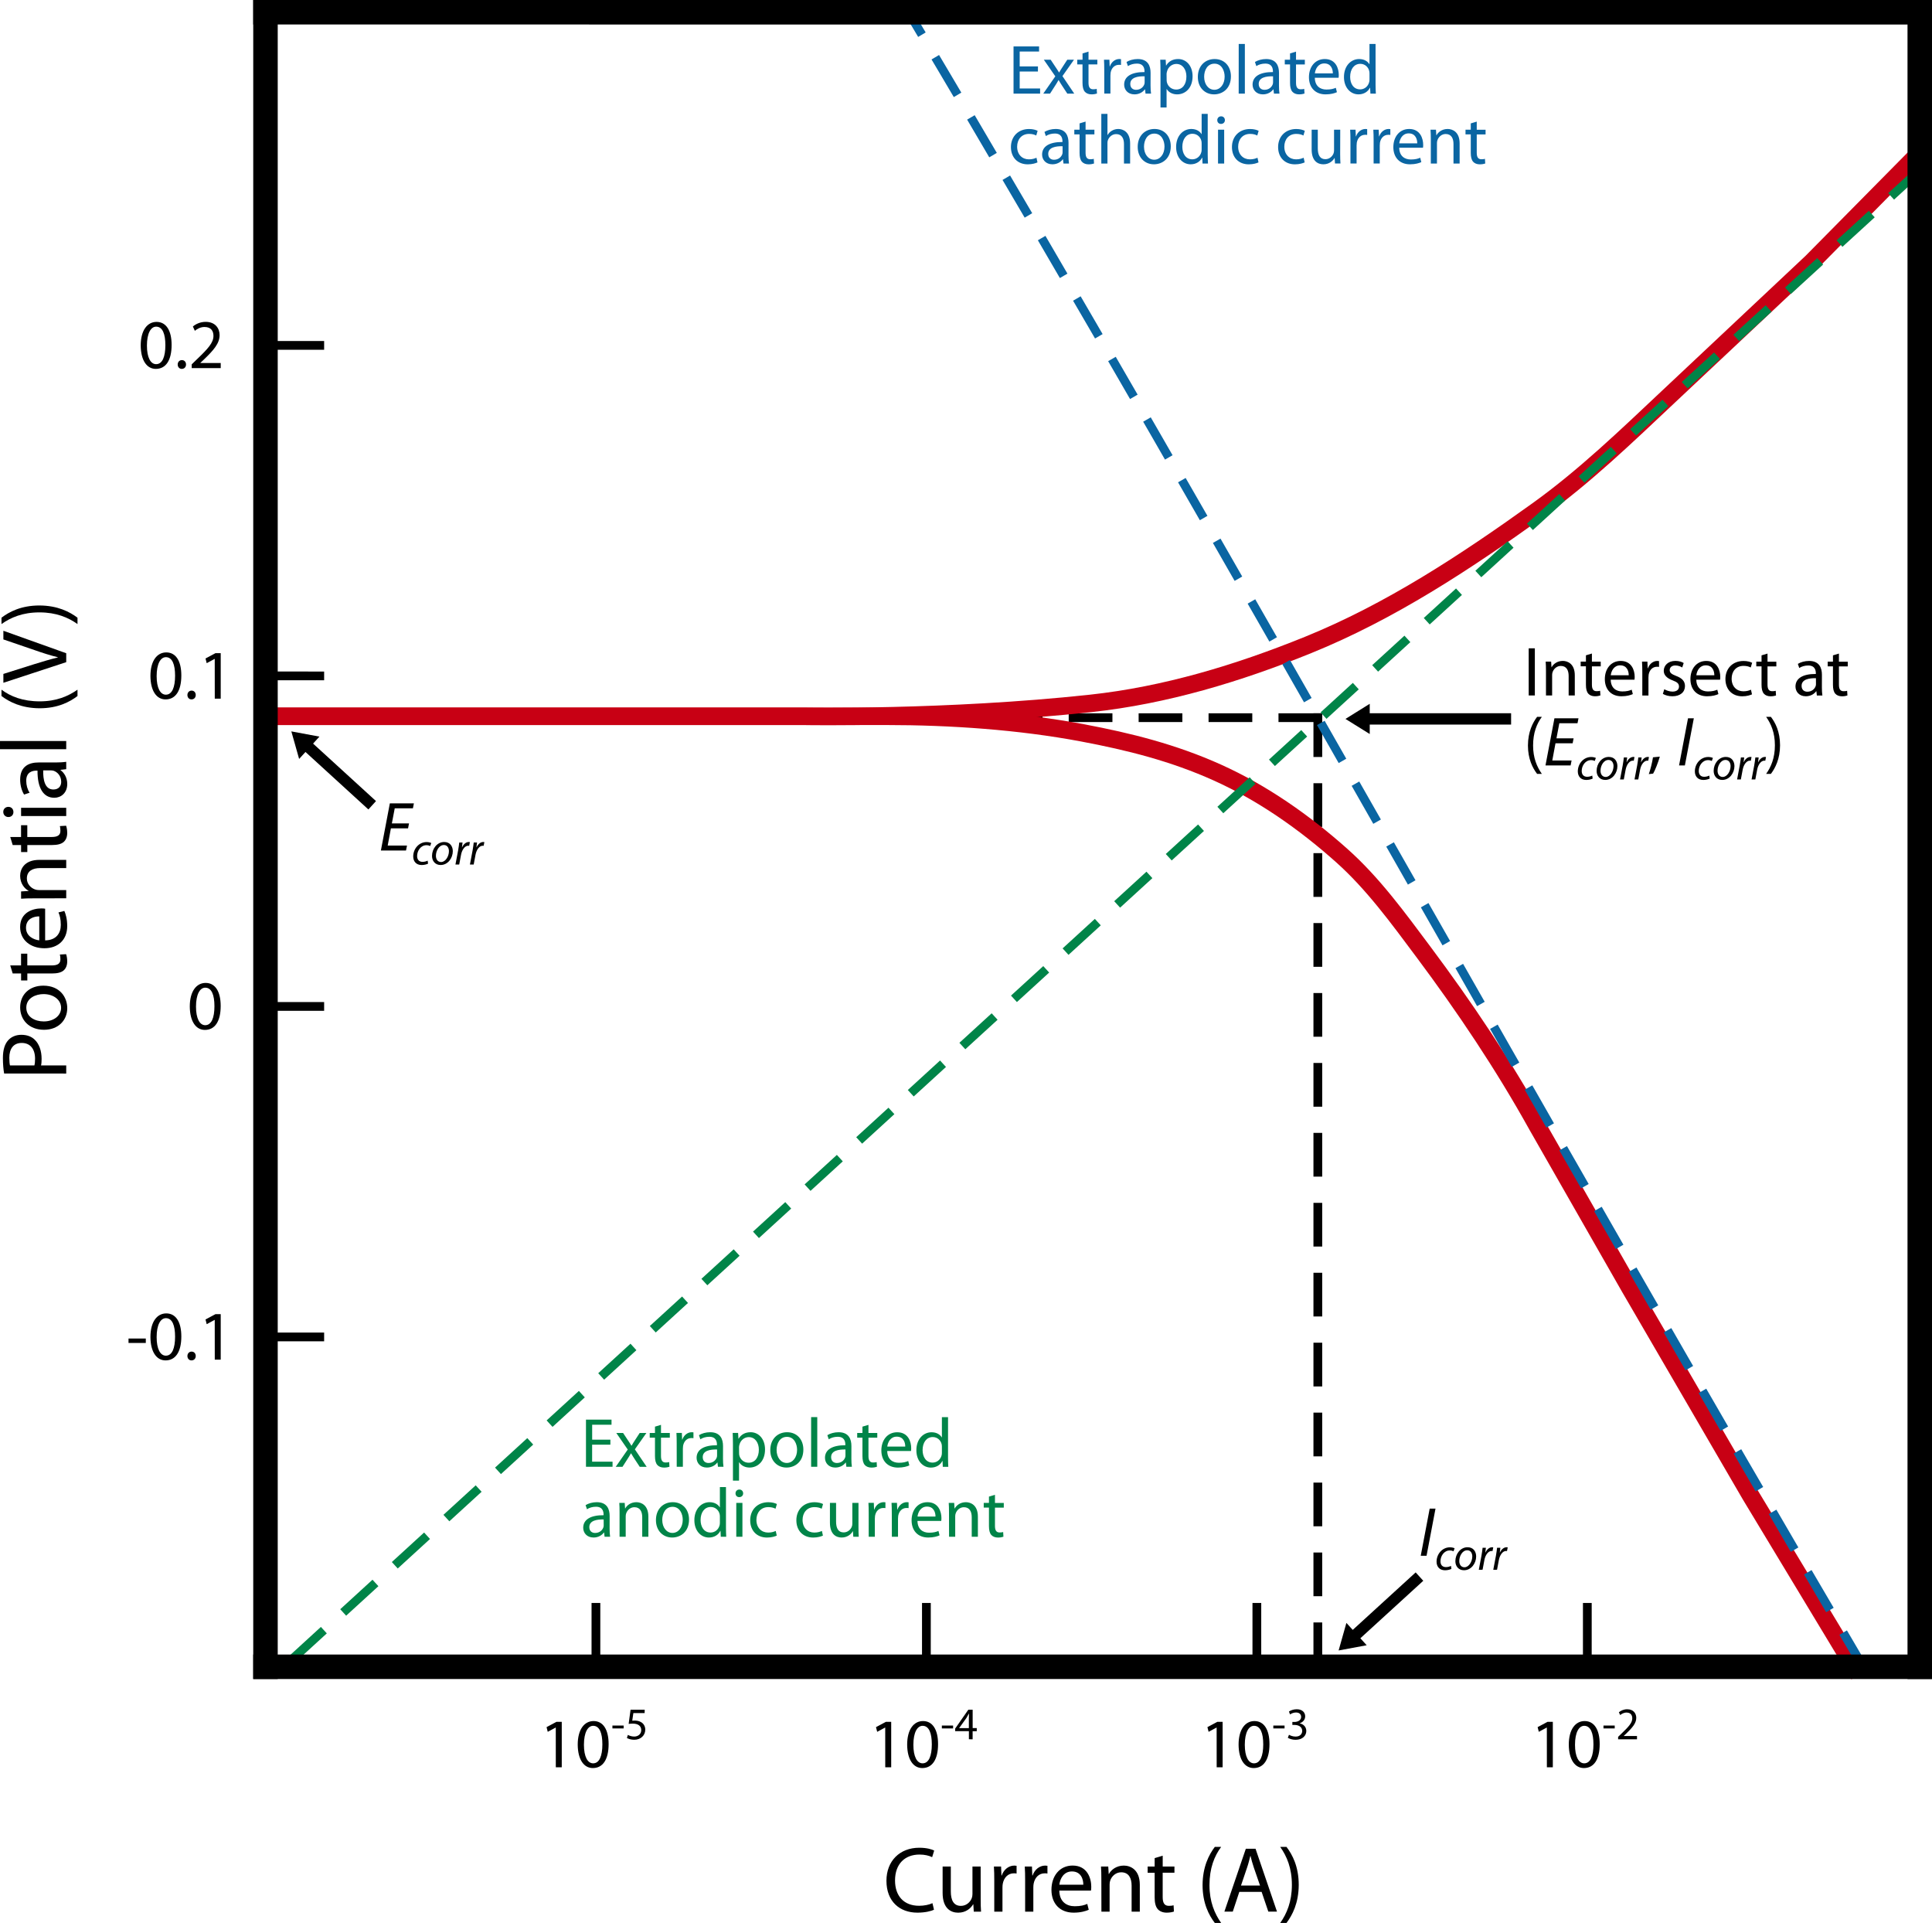 <?xml version="1.0" encoding="UTF-8" standalone="no"?>
<!-- Created with Inkscape (http://www.inkscape.org/) -->

<svg
   width="220.962"
   height="219.895"
   viewBox="0 0 58.463 58.18"
   version="1.1"
   id="svg1"
   inkscape:version="1.4 (86a8ad7, 2024-10-11)"
   sodipodi:docname="Framework Graphs.svg"
   inkscape:export-filename="G - Electrochemical Impedance\Sinusoidal excitation signal and current response.svg"
   inkscape:export-xdpi="1200"
   inkscape:export-ydpi="1200"
   xml:space="preserve"
   inkscape:export-batch-path="C - DC Corrosion"
   inkscape:export-batch-name=""
   xmlns:inkscape="http://www.inkscape.org/namespaces/inkscape"
   xmlns:sodipodi="http://sodipodi.sourceforge.net/DTD/sodipodi-0.dtd"
   xmlns="http://www.w3.org/2000/svg"
   xmlns:svg="http://www.w3.org/2000/svg"><sodipodi:namedview
     id="namedview1"
     pagecolor="#ffffff"
     bordercolor="#000000"
     borderopacity="0.25"
     inkscape:showpageshadow="2"
     inkscape:pageopacity="0.0"
     inkscape:pagecheckerboard="0"
     inkscape:deskcolor="#d1d1d1"
     inkscape:document-units="mm"
     inkscape:zoom="1.7459999"
     inkscape:cx="148.91181"
     inkscape:cy="247.70906"
     inkscape:window-width="1920"
     inkscape:window-height="1111"
     inkscape:window-x="-9"
     inkscape:window-y="-9"
     inkscape:window-maximized="1"
     inkscape:current-layer="g110"
     inkscape:export-bgcolor="#ffffff00"
     showgrid="true"
     showguides="false"><inkscape:grid
       id="grid6"
       units="mm"
       originx="-250.428"
       originy="-198.002"
       spacingx="1"
       spacingy="1"
       empcolor="#0099e5"
       empopacity="0.302"
       color="#0099e5"
       opacity="0.149"
       empspacing="5"
       dotted="false"
       gridanglex="30"
       gridanglez="30"
       visible="true" /></sodipodi:namedview><defs
     id="defs1" /><g
     inkscape:groupmode="layer"
     id="g3606"
     inkscape:label="SVG copies"
     style="display:inline"
     transform="translate(-36.892,-37.056)"><g
       inkscape:groupmode="layer"
       id="g213"
       inkscape:label="Tafel analysis"
       style="display:inline"
       inkscape:export-filename="GamryDocs\trunk\Documentation\Framework Help\Images\Experiments\C - DC Corrosion\Tafel analysis.svg"
       inkscape:export-xdpi="1200"
       inkscape:export-ydpi="1200"><path
         style="fill:none;stroke:#000000;stroke-width:0.265;stroke-linecap:square;stroke-dasharray:none;stroke-opacity:1"
         d="m 54.925,85.688 -2.92e-4,1.587"
         id="path3"
         sodipodi:nodetypes="cc" /><path
         style="display:inline;fill:none;stroke:#000000;stroke-width:0.265;stroke-linecap:square;stroke-dasharray:none;stroke-opacity:1"
         d="m 64.925,85.688 -2.92e-4,1.587"
         id="path6"
         sodipodi:nodetypes="cc" /><path
         style="display:inline;fill:none;stroke:#000000;stroke-width:0.265;stroke-linecap:square;stroke-dasharray:none;stroke-opacity:1"
         d="m 84.925,85.688 -2.92e-4,1.587"
         id="path11"
         sodipodi:nodetypes="cc" /><path
         style="display:inline;fill:none;stroke:#000000;stroke-width:0.265;stroke-linecap:square;stroke-dasharray:none;stroke-opacity:1"
         d="m 74.925,85.688 -2.92e-4,1.587"
         id="path24"
         sodipodi:nodetypes="cc" /><g
         id="g164"
         transform="translate(65.559,-30.424)"><path
           style="display:inline;fill:none;fill-opacity:1;stroke:#000000;stroke-width:0.265;stroke-linecap:square;stroke-linejoin:round;stroke-dasharray:1.058, 1.058;stroke-dashoffset:0;stroke-opacity:1"
           d="m 11.211,89.193 -1.54e-4,28.742"
           id="path42"
           sodipodi:nodetypes="cc" /><path
           style="display:inline;fill:none;fill-opacity:1;stroke:#000000;stroke-width:0.265;stroke-linecap:square;stroke-linejoin:round;stroke-dasharray:1.058, 1.058;stroke-dashoffset:0;stroke-opacity:1"
           d="m 11.211,89.193 -31.929,-4.02e-4"
           id="path60"
           sodipodi:nodetypes="cc" /><path
           style="fill:none;stroke:#c80014;stroke-width:0.529;stroke-linecap:square;stroke-linejoin:round;stroke-dasharray:none;stroke-opacity:1"
           d="m -20.637,89.152 h 16.297 c 0,0 4.308,0.081 8.674,-0.39 2.263,-0.244 4.469,-0.912 6.579,-1.767 2.488,-1.008 4.767,-2.508 6.947,-4.074 1.424,-1.022 2.693,-2.247 3.97,-3.448 l 4.322,-4.061 3.066,-3.103"
           id="path61"
           sodipodi:nodetypes="ccsssscc" /><path
           style="fill:none;stroke:#c80014;stroke-width:0.529;stroke-linecap:square;stroke-linejoin:round;stroke-dasharray:none;stroke-opacity:1"
           d="m -20.571,89.152 h 10.194 8.532 c 1.946,0 4.017,0.141 5.93,0.5 1.426,0.268 2.756,0.604 4.08,1.199 1.376,0.619 2.64,1.508 3.767,2.512 0.952,0.848 1.711,1.896 2.475,2.918 1.251,1.674 2.42,3.418 3.435,5.245 l 2.807,4.912 3.653,6.279 3.144,5.208"
           id="path63"
           sodipodi:nodetypes="ccssssssccc" /><path
           style="fill:none;stroke:#008448;stroke-width:0.265;stroke-linecap:square;stroke-linejoin:round;stroke-dasharray:1.058, 1.058;stroke-dashoffset:0;stroke-opacity:1"
           d="M 29.437,72.618 -20.049,117.883"
           id="path64"
           sodipodi:nodetypes="cc" /><path
           style="fill:none;stroke:#0a65a2;stroke-width:0.265;stroke-linecap:square;stroke-linejoin:round;stroke-dasharray:1.058, 1.058;stroke-dashoffset:0;stroke-opacity:1"
           d="M 27.71,117.903 C 17.888,101.227 8.831,84.654 -1.069,68.025"
           id="path94"
           sodipodi:nodetypes="cc" /><g
           id="g106"
           style="font-size:2.117px;line-height:1;font-family:'Myriad Pro', 'Myriad Pro_MSFontService', sans-serif;-inkscape-font-specification:'Myriad Pro, Myriad Pro_MSFontService, sans-serif';text-orientation:upright;fill:#0a65a2;stroke-width:0.265;stroke-linecap:square;stroke-linejoin:round"
           aria-label="Extrapolated&#10;cathodic current"><path
             d="M 2.742,69.49 H 2.189 V 69.039 H 2.776 V 68.885 H 2.003 v 1.427 H 2.807 V 70.157 H 2.189 v -0.514 h 0.552 z m 0.178,-0.203 0.347,0.502 -0.364,0.523 h 0.205 l 0.148,-0.231 c 0.04,-0.061 0.074,-0.116 0.108,-0.178 h 0.004 c 0.036,0.061 0.07,0.119 0.11,0.178 l 0.152,0.231 H 3.84 L 3.483,69.782 3.832,69.287 H 3.629 L 3.487,69.505 c -0.036,0.055 -0.07,0.108 -0.104,0.167 h -0.004 c -0.034,-0.057 -0.066,-0.108 -0.106,-0.165 L 3.127,69.287 Z m 1.171,-0.191 v 0.191 H 3.931 v 0.142 h 0.159 v 0.559 c 0,0.121 0.021,0.212 0.072,0.269 0.044,0.049 0.114,0.078 0.201,0.078 0.072,0 0.129,-0.013 0.165,-0.025 l -0.008,-0.142 c -0.028,0.009 -0.057,0.013 -0.108,0.013 -0.104,0 -0.14,-0.072 -0.14,-0.199 V 69.429 H 4.539 V 69.287 H 4.272 v -0.246 z m 0.658,1.215 H 4.935 V 69.765 c 0,-0.03 0.002,-0.061 0.006,-0.087 0.025,-0.14 0.119,-0.237 0.25,-0.237 0.025,0 0.044,0 0.064,0.004 v -0.176 c -0.017,-0.002 -0.032,-0.004 -0.051,-0.004 -0.125,0 -0.239,0.087 -0.286,0.224 h -0.006 l -0.008,-0.203 H 4.74 c 0.006,0.095 0.008,0.199 0.008,0.32 z M 6.15,69.683 c 0,-0.203 -0.076,-0.417 -0.389,-0.417 -0.129,0 -0.254,0.036 -0.339,0.089 l 0.042,0.125 c 0.072,-0.049 0.171,-0.076 0.269,-0.076 0.21,-0.002 0.233,0.152 0.233,0.235 v 0.021 c -0.396,-0.002 -0.616,0.133 -0.616,0.381 0,0.148 0.106,0.294 0.313,0.294 0.146,0 0.256,-0.072 0.313,-0.152 h 0.006 l 0.015,0.129 h 0.167 c -0.011,-0.07 -0.015,-0.157 -0.015,-0.246 z m -0.18,0.284 c 0,0.017 -0.002,0.038 -0.008,0.059 -0.03,0.087 -0.116,0.171 -0.252,0.171 -0.093,0 -0.174,-0.055 -0.174,-0.178 0,-0.199 0.231,-0.235 0.434,-0.231 z m 0.48,0.764 h 0.184 v -0.557 h 0.004 c 0.061,0.102 0.18,0.161 0.315,0.161 0.241,0 0.468,-0.182 0.468,-0.55 0,-0.309 -0.186,-0.519 -0.436,-0.519 -0.167,0 -0.29,0.072 -0.364,0.197 h -0.004 L 6.607,69.287 H 6.442 c 0.004,0.097 0.008,0.203 0.008,0.334 z m 0.184,-1.014 c 0,-0.023 0.006,-0.051 0.013,-0.074 0.034,-0.14 0.155,-0.229 0.282,-0.229 0.197,0 0.305,0.176 0.305,0.379 0,0.235 -0.114,0.396 -0.311,0.396 -0.133,0 -0.246,-0.089 -0.279,-0.218 -0.006,-0.023 -0.008,-0.049 -0.008,-0.076 z m 1.454,-0.451 c -0.282,0 -0.508,0.201 -0.508,0.542 0,0.324 0.216,0.527 0.491,0.527 0.246,0 0.51,-0.165 0.51,-0.544 0,-0.311 -0.199,-0.525 -0.493,-0.525 z m -0.004,0.14 c 0.22,0 0.307,0.218 0.307,0.392 0,0.231 -0.133,0.398 -0.311,0.398 -0.182,0 -0.309,-0.169 -0.309,-0.394 0,-0.193 0.095,-0.396 0.313,-0.396 z m 0.732,0.906 H 9.003 V 68.809 H 8.817 Z M 10.036,69.683 c 0,-0.203 -0.076,-0.417 -0.389,-0.417 -0.129,0 -0.254,0.036 -0.339,0.089 l 0.042,0.125 c 0.072,-0.049 0.171,-0.076 0.269,-0.076 0.21,-0.002 0.233,0.152 0.233,0.235 v 0.021 c -0.396,-0.002 -0.616,0.133 -0.616,0.381 0,0.148 0.106,0.294 0.313,0.294 0.146,0 0.256,-0.072 0.313,-0.152 h 0.006 l 0.015,0.129 h 0.167 c -0.011,-0.07 -0.015,-0.157 -0.015,-0.246 z m -0.18,0.284 c 0,0.017 -0.002,0.038 -0.008,0.059 -0.03,0.087 -0.116,0.171 -0.252,0.171 -0.093,0 -0.174,-0.055 -0.174,-0.178 0,-0.199 0.231,-0.235 0.434,-0.231 z M 10.37,69.096 v 0.191 h -0.159 v 0.142 h 0.159 v 0.559 c 0,0.121 0.021,0.212 0.072,0.269 0.044,0.049 0.114,0.078 0.201,0.078 0.072,0 0.129,-0.013 0.165,-0.025 l -0.009,-0.142 c -0.028,0.009 -0.057,0.013 -0.108,0.013 -0.104,0 -0.14,-0.072 -0.14,-0.199 v -0.552 h 0.267 v -0.142 h -0.267 v -0.246 z m 1.469,0.737 c 0.004,-0.021 0.006,-0.049 0.006,-0.087 0,-0.188 -0.087,-0.48 -0.423,-0.48 -0.298,0 -0.48,0.241 -0.48,0.55 0,0.309 0.188,0.519 0.504,0.519 0.163,0 0.277,-0.036 0.343,-0.066 l -0.034,-0.133 c -0.068,0.03 -0.15,0.053 -0.284,0.053 -0.188,0 -0.347,-0.104 -0.351,-0.356 z m -0.718,-0.133 c 0.015,-0.129 0.095,-0.301 0.286,-0.301 0.21,0 0.26,0.184 0.258,0.301 z m 1.653,-0.891 v 0.612 h -0.004 c -0.047,-0.08 -0.15,-0.155 -0.309,-0.155 -0.248,0 -0.461,0.207 -0.459,0.548 0,0.311 0.193,0.521 0.44,0.521 0.167,0 0.29,-0.087 0.345,-0.201 h 0.006 l 0.009,0.178 h 0.165 c -0.004,-0.07 -0.009,-0.174 -0.009,-0.265 v -1.238 z m 0,1.073 c 0,0.03 -0.002,0.055 -0.009,0.08 -0.034,0.138 -0.148,0.222 -0.273,0.222 -0.199,0 -0.303,-0.171 -0.303,-0.379 0,-0.224 0.114,-0.394 0.307,-0.394 0.14,0 0.241,0.097 0.269,0.214 0.006,0.023 0.009,0.055 0.009,0.078 z"
             id="path100" /><path
             d="m 2.697,72.252 c -0.053,0.023 -0.123,0.049 -0.229,0.049 -0.203,0 -0.356,-0.146 -0.356,-0.383 0,-0.212 0.127,-0.387 0.362,-0.387 0.102,0 0.171,0.025 0.216,0.049 l 0.042,-0.142 c -0.051,-0.028 -0.148,-0.055 -0.258,-0.055 -0.334,0 -0.55,0.231 -0.55,0.546 0,0.313 0.201,0.523 0.51,0.523 0.138,0 0.246,-0.036 0.294,-0.059 z M 3.667,71.799 c 0,-0.203 -0.076,-0.417 -0.389,-0.417 -0.129,0 -0.254,0.036 -0.339,0.089 l 0.042,0.125 c 0.072,-0.049 0.171,-0.076 0.269,-0.076 0.21,-0.002 0.233,0.152 0.233,0.235 v 0.021 c -0.396,-0.002 -0.616,0.133 -0.616,0.381 0,0.148 0.106,0.294 0.313,0.294 0.146,0 0.256,-0.072 0.313,-0.152 h 0.006 l 0.015,0.129 h 0.167 c -0.011,-0.07 -0.015,-0.157 -0.015,-0.246 z M 3.487,72.083 c 0,0.017 -0.002,0.038 -0.008,0.059 -0.03,0.087 -0.116,0.171 -0.252,0.171 -0.093,0 -0.174,-0.055 -0.174,-0.178 0,-0.199 0.231,-0.235 0.434,-0.231 z m 0.514,-0.87 v 0.191 H 3.842 v 0.142 H 4.001 v 0.559 c 0,0.121 0.021,0.212 0.072,0.269 0.044,0.049 0.114,0.078 0.201,0.078 0.072,0 0.129,-0.013 0.165,-0.025 l -0.008,-0.142 c -0.028,0.009 -0.057,0.013 -0.108,0.013 -0.104,0 -0.14,-0.072 -0.14,-0.199 V 71.545 H 4.45 V 71.404 H 4.183 v -0.246 z m 0.658,1.215 h 0.186 v -0.618 c 0,-0.034 0.002,-0.061 0.013,-0.089 0.036,-0.099 0.129,-0.184 0.25,-0.184 0.176,0 0.237,0.138 0.237,0.303 v 0.588 H 5.531 V 71.818 c 0,-0.351 -0.22,-0.436 -0.358,-0.436 -0.07,0 -0.135,0.019 -0.191,0.051 -0.057,0.032 -0.104,0.08 -0.133,0.133 h -0.004 v -0.641 h -0.186 z m 1.609,-1.046 c -0.282,0 -0.508,0.201 -0.508,0.542 0,0.324 0.216,0.527 0.491,0.527 0.246,0 0.51,-0.165 0.51,-0.544 0,-0.311 -0.199,-0.525 -0.493,-0.525 z m -0.004,0.14 c 0.22,0 0.307,0.218 0.307,0.392 0,0.231 -0.133,0.398 -0.311,0.398 -0.182,0 -0.309,-0.169 -0.309,-0.394 0,-0.193 0.095,-0.396 0.313,-0.396 z M 7.695,70.925 v 0.612 H 7.691 c -0.047,-0.08 -0.15,-0.155 -0.309,-0.155 -0.248,0 -0.461,0.207 -0.459,0.548 0,0.311 0.193,0.521 0.44,0.521 0.167,0 0.29,-0.087 0.345,-0.201 h 0.006 l 0.008,0.178 h 0.165 c -0.004,-0.07 -0.008,-0.174 -0.008,-0.265 v -1.238 z m 0,1.073 c 0,0.03 -0.002,0.055 -0.008,0.08 -0.034,0.138 -0.148,0.222 -0.273,0.222 -0.199,0 -0.303,-0.171 -0.303,-0.379 0,-0.224 0.114,-0.394 0.307,-0.394 0.14,0 0.241,0.097 0.269,0.214 0.006,0.023 0.008,0.055 0.008,0.078 z m 0.682,0.43 v -1.024 h -0.186 v 1.024 z m -0.093,-1.429 c -0.07,0 -0.116,0.053 -0.116,0.116 0,0.064 0.044,0.114 0.112,0.114 0.074,0 0.119,-0.051 0.119,-0.114 0,-0.066 -0.047,-0.116 -0.114,-0.116 z m 1.101,1.253 c -0.053,0.023 -0.123,0.049 -0.229,0.049 -0.203,0 -0.356,-0.146 -0.356,-0.383 0,-0.212 0.127,-0.387 0.362,-0.387 0.102,0 0.171,0.025 0.216,0.049 l 0.042,-0.142 c -0.051,-0.028 -0.148,-0.055 -0.258,-0.055 -0.334,0 -0.55,0.231 -0.55,0.546 0,0.313 0.201,0.523 0.51,0.523 0.138,0 0.246,-0.036 0.294,-0.059 z m 1.397,0 c -0.053,0.023 -0.123,0.049 -0.229,0.049 -0.203,0 -0.356,-0.146 -0.356,-0.383 0,-0.212 0.127,-0.387 0.362,-0.387 0.102,0 0.171,0.025 0.216,0.049 l 0.042,-0.142 c -0.051,-0.028 -0.148,-0.055 -0.258,-0.055 -0.334,0 -0.55,0.231 -0.55,0.546 0,0.313 0.201,0.523 0.51,0.523 0.138,0 0.246,-0.036 0.294,-0.059 z m 1.107,-0.849 H 11.702 v 0.627 c 0,0.036 -0.006,0.07 -0.017,0.095 -0.034,0.085 -0.121,0.171 -0.246,0.171 -0.167,0 -0.229,-0.133 -0.229,-0.328 v -0.565 h -0.186 v 0.599 c 0,0.358 0.193,0.449 0.353,0.449 0.182,0 0.292,-0.108 0.339,-0.191 h 0.004 l 0.011,0.167 h 0.165 c -0.006,-0.08 -0.009,-0.174 -0.009,-0.282 z m 0.309,1.024 h 0.186 V 71.882 c 0,-0.03 0.002,-0.061 0.006,-0.087 0.025,-0.14 0.119,-0.237 0.25,-0.237 0.025,0 0.044,0 0.064,0.004 v -0.176 c -0.017,-0.002 -0.032,-0.004 -0.051,-0.004 -0.125,0 -0.239,0.087 -0.286,0.224 h -0.006 l -0.009,-0.203 h -0.163 c 0.006,0.095 0.009,0.199 0.009,0.32 z m 0.701,0 h 0.186 V 71.882 c 0,-0.03 0.002,-0.061 0.006,-0.087 0.025,-0.14 0.119,-0.237 0.25,-0.237 0.025,0 0.044,0 0.064,0.004 v -0.176 c -0.017,-0.002 -0.032,-0.004 -0.051,-0.004 -0.125,0 -0.239,0.087 -0.286,0.224 h -0.006 l -0.009,-0.203 h -0.163 c 0.006,0.095 0.009,0.199 0.009,0.32 z m 1.494,-0.478 c 0.004,-0.021 0.006,-0.049 0.006,-0.087 0,-0.188 -0.087,-0.48 -0.423,-0.48 -0.298,0 -0.48,0.241 -0.48,0.55 0,0.309 0.188,0.519 0.504,0.519 0.163,0 0.277,-0.036 0.343,-0.066 l -0.034,-0.133 c -0.068,0.03 -0.15,0.053 -0.284,0.053 -0.188,0 -0.347,-0.104 -0.351,-0.356 z m -0.718,-0.133 c 0.015,-0.129 0.095,-0.301 0.286,-0.301 0.21,0 0.26,0.184 0.258,0.301 z m 0.955,0.612 h 0.186 V 71.812 c 0,-0.032 0.004,-0.064 0.013,-0.087 0.034,-0.104 0.129,-0.191 0.25,-0.191 0.176,0 0.237,0.138 0.237,0.303 v 0.591 h 0.186 V 71.818 c 0,-0.351 -0.22,-0.436 -0.362,-0.436 -0.169,0 -0.288,0.095 -0.339,0.191 h -0.004 l -0.011,-0.169 h -0.165 c 0.006,0.085 0.009,0.169 0.009,0.277 z m 1.209,-1.215 v 0.191 h -0.159 v 0.142 h 0.159 v 0.559 c 0,0.121 0.021,0.212 0.072,0.269 0.044,0.049 0.114,0.078 0.201,0.078 0.072,0 0.129,-0.013 0.165,-0.025 l -0.009,-0.142 c -0.028,0.009 -0.057,0.013 -0.108,0.013 -0.104,0 -0.14,-0.072 -0.14,-0.199 v -0.552 h 0.267 v -0.142 h -0.267 v -0.246 z"
             id="path103" /></g><g
           id="g109"
           style="font-size:2.117px;line-height:1;font-family:'Myriad Pro', 'Myriad Pro_MSFontService', sans-serif;-inkscape-font-specification:'Myriad Pro, Myriad Pro_MSFontService, sans-serif';text-orientation:upright;fill:#d40000;stroke:#008448;stroke-width:0.265;stroke-linecap:square;stroke-linejoin:round"
           aria-label="Extrapolated&#10;anodic current"><path
             style="fill:#008448;stroke:none"
             d="m -10.196,111.038 h -0.552 v -0.451 h 0.586 v -0.155 h -0.773 v 1.427 h 0.804 v -0.155 h -0.618 v -0.514 h 0.552 z m 0.178,-0.203 0.347,0.502 -0.364,0.523 h 0.205 l 0.148,-0.231 c 0.04,-0.061 0.074,-0.116 0.108,-0.178 h 0.004 c 0.036,0.061 0.07,0.119 0.11,0.178 l 0.152,0.231 h 0.21 l -0.358,-0.529 0.349,-0.495 h -0.203 l -0.142,0.218 c -0.036,0.055 -0.07,0.108 -0.104,0.167 h -0.004 c -0.034,-0.057 -0.066,-0.108 -0.106,-0.165 l -0.146,-0.22 z m 1.171,-0.191 v 0.191 h -0.159 v 0.142 h 0.159 v 0.559 c 0,0.121 0.021,0.212 0.072,0.269 0.044,0.049 0.114,0.078 0.201,0.078 0.072,0 0.129,-0.013 0.165,-0.025 l -0.008,-0.142 c -0.028,0.008 -0.057,0.013 -0.108,0.013 -0.104,0 -0.14,-0.072 -0.14,-0.199 v -0.552 h 0.267 v -0.142 h -0.267 v -0.246 z m 0.658,1.215 h 0.186 v -0.546 c 0,-0.03 0.002,-0.061 0.006,-0.087 0.025,-0.14 0.119,-0.237 0.25,-0.237 0.025,0 0.044,0 0.064,0.004 v -0.176 c -0.017,-0.002 -0.032,-0.004 -0.051,-0.004 -0.125,0 -0.239,0.087 -0.286,0.224 h -0.006 l -0.008,-0.203 H -8.198 c 0.006,0.095 0.008,0.199 0.008,0.32 z m 1.401,-0.629 c 0,-0.203 -0.076,-0.417 -0.389,-0.417 -0.129,0 -0.254,0.036 -0.339,0.089 l 0.042,0.125 c 0.072,-0.049 0.171,-0.076 0.269,-0.076 0.21,-0.002 0.233,0.152 0.233,0.235 v 0.021 c -0.396,-0.002 -0.616,0.133 -0.616,0.381 0,0.148 0.106,0.294 0.313,0.294 0.146,0 0.256,-0.072 0.313,-0.152 h 0.006 l 0.015,0.129 h 0.167 c -0.011,-0.07 -0.015,-0.157 -0.015,-0.246 z m -0.18,0.284 c 0,0.017 -0.002,0.038 -0.008,0.059 -0.03,0.087 -0.116,0.171 -0.252,0.171 -0.093,0 -0.174,-0.055 -0.174,-0.178 0,-0.199 0.231,-0.235 0.434,-0.231 z m 0.48,0.764 h 0.184 v -0.557 h 0.004 c 0.061,0.102 0.18,0.161 0.315,0.161 0.241,0 0.468,-0.182 0.468,-0.55 0,-0.309 -0.186,-0.519 -0.436,-0.519 -0.167,0 -0.29,0.072 -0.364,0.197 h -0.004 l -0.011,-0.176 H -6.496 c 0.004,0.097 0.008,0.203 0.008,0.334 z m 0.184,-1.014 c 0,-0.023 0.006,-0.051 0.013,-0.074 0.034,-0.14 0.155,-0.229 0.282,-0.229 0.197,0 0.305,0.176 0.305,0.379 0,0.235 -0.114,0.396 -0.311,0.396 -0.133,0 -0.246,-0.089 -0.279,-0.218 -0.006,-0.023 -0.008,-0.049 -0.008,-0.076 z m 1.454,-0.451 c -0.282,0 -0.508,0.201 -0.508,0.542 0,0.324 0.216,0.527 0.491,0.527 0.246,0 0.51,-0.165 0.51,-0.544 0,-0.311 -0.199,-0.525 -0.493,-0.525 z m -0.004,0.14 c 0.22,0 0.307,0.218 0.307,0.392 0,0.231 -0.133,0.398 -0.311,0.398 -0.182,0 -0.309,-0.169 -0.309,-0.394 0,-0.193 0.095,-0.396 0.313,-0.396 z m 0.732,0.906 h 0.186 v -1.503 h -0.186 z m 1.219,-0.629 c 0,-0.203 -0.076,-0.417 -0.389,-0.417 -0.129,0 -0.254,0.036 -0.339,0.089 l 0.042,0.125 c 0.072,-0.049 0.171,-0.076 0.269,-0.076 0.21,-0.002 0.233,0.152 0.233,0.235 v 0.021 c -0.396,-0.002 -0.616,0.133 -0.616,0.381 0,0.148 0.106,0.294 0.313,0.294 0.146,0 0.256,-0.072 0.313,-0.152 h 0.006 l 0.015,0.129 h 0.167 c -0.011,-0.07 -0.015,-0.157 -0.015,-0.246 z m -0.18,0.284 c 0,0.017 -0.002,0.038 -0.008,0.059 -0.03,0.087 -0.116,0.171 -0.252,0.171 -0.093,0 -0.174,-0.055 -0.174,-0.178 0,-0.199 0.231,-0.235 0.434,-0.231 z m 0.514,-0.87 v 0.191 h -0.159 v 0.142 h 0.159 v 0.559 c 0,0.121 0.021,0.212 0.072,0.269 0.044,0.049 0.114,0.078 0.201,0.078 0.072,0 0.129,-0.013 0.165,-0.025 l -0.008,-0.142 c -0.028,0.008 -0.057,0.013 -0.108,0.013 -0.104,0 -0.14,-0.072 -0.14,-0.199 v -0.552 h 0.267 v -0.142 h -0.267 v -0.246 z m 1.469,0.737 c 0.004,-0.021 0.006,-0.049 0.006,-0.087 0,-0.188 -0.087,-0.48 -0.423,-0.48 -0.298,0 -0.48,0.241 -0.48,0.55 0,0.309 0.188,0.519 0.504,0.519 0.163,0 0.277,-0.036 0.343,-0.066 l -0.034,-0.133 c -0.068,0.03 -0.15,0.053 -0.284,0.053 -0.188,0 -0.347,-0.104 -0.351,-0.356 z m -0.718,-0.133 c 0.015,-0.129 0.095,-0.301 0.286,-0.301 0.21,0 0.26,0.184 0.258,0.301 z m 1.653,-0.891 v 0.612 h -0.004 c -0.047,-0.08 -0.15,-0.155 -0.309,-0.155 -0.248,0 -0.461,0.207 -0.459,0.548 0,0.311 0.193,0.521 0.44,0.521 0.167,0 0.29,-0.087 0.345,-0.201 h 0.006 l 0.008,0.178 H 0.029 c -0.004,-0.07 -0.008,-0.174 -0.008,-0.265 v -1.238 z m 0,1.073 c 0,0.03 -0.002,0.055 -0.008,0.08 -0.034,0.138 -0.148,0.222 -0.273,0.222 -0.199,0 -0.303,-0.171 -0.303,-0.379 0,-0.224 0.114,-0.394 0.307,-0.394 0.14,0 0.241,0.097 0.269,0.214 0.006,0.023 0.008,0.055 0.008,0.078 z"
             id="path107" /><path
             style="fill:#008448;stroke:none"
             d="m -10.219,113.347 c 0,-0.203 -0.076,-0.417 -0.389,-0.417 -0.129,0 -0.254,0.036 -0.339,0.089 l 0.042,0.125 c 0.072,-0.049 0.171,-0.076 0.269,-0.076 0.21,-0.002 0.233,0.152 0.233,0.235 v 0.021 c -0.396,-0.002 -0.616,0.133 -0.616,0.381 0,0.148 0.106,0.294 0.313,0.294 0.146,0 0.256,-0.072 0.313,-0.152 h 0.006 l 0.015,0.129 h 0.167 c -0.011,-0.07 -0.015,-0.157 -0.015,-0.246 z m -0.18,0.284 c 0,0.017 -0.002,0.038 -0.009,0.059 -0.03,0.087 -0.116,0.171 -0.252,0.171 -0.093,0 -0.174,-0.055 -0.174,-0.178 0,-0.199 0.231,-0.235 0.434,-0.231 z m 0.48,0.345 h 0.186 v -0.616 c 0,-0.032 0.004,-0.064 0.013,-0.087 0.034,-0.104 0.129,-0.191 0.25,-0.191 0.176,0 0.237,0.138 0.237,0.303 v 0.591 h 0.186 v -0.61 c 0,-0.351 -0.22,-0.436 -0.362,-0.436 -0.169,0 -0.288,0.095 -0.339,0.191 h -0.004 l -0.011,-0.169 H -9.927 c 0.006,0.085 0.008,0.169 0.008,0.277 z m 1.609,-1.046 c -0.282,0 -0.508,0.201 -0.508,0.542 0,0.324 0.216,0.527 0.491,0.527 0.246,0 0.51,-0.165 0.51,-0.544 0,-0.311 -0.199,-0.525 -0.493,-0.525 z m -0.004,0.14 c 0.22,0 0.307,0.218 0.307,0.392 0,0.231 -0.133,0.398 -0.311,0.398 -0.182,0 -0.309,-0.169 -0.309,-0.394 0,-0.193 0.095,-0.396 0.313,-0.396 z m 1.431,-0.597 v 0.612 h -0.004 c -0.047,-0.08 -0.15,-0.155 -0.309,-0.155 -0.248,0 -0.461,0.207 -0.459,0.548 0,0.311 0.193,0.521 0.44,0.521 0.167,0 0.29,-0.087 0.345,-0.201 h 0.006 l 0.008,0.178 h 0.165 c -0.004,-0.07 -0.008,-0.174 -0.008,-0.265 v -1.238 z m 0,1.073 c 0,0.03 -0.002,0.055 -0.008,0.08 -0.034,0.138 -0.148,0.222 -0.273,0.222 -0.199,0 -0.303,-0.171 -0.303,-0.379 0,-0.224 0.114,-0.394 0.307,-0.394 0.14,0 0.241,0.097 0.269,0.214 0.006,0.023 0.008,0.055 0.008,0.078 z m 0.682,0.43 v -1.024 h -0.186 v 1.024 z m -0.093,-1.429 c -0.07,0 -0.116,0.053 -0.116,0.116 0,0.064 0.044,0.114 0.112,0.114 0.074,0 0.119,-0.051 0.119,-0.114 0,-0.066 -0.047,-0.116 -0.114,-0.116 z m 1.101,1.253 c -0.053,0.023 -0.123,0.049 -0.229,0.049 -0.203,0 -0.356,-0.146 -0.356,-0.383 0,-0.212 0.127,-0.387 0.362,-0.387 0.102,0 0.171,0.025 0.216,0.049 l 0.042,-0.142 c -0.051,-0.028 -0.148,-0.055 -0.258,-0.055 -0.334,0 -0.55,0.231 -0.55,0.546 0,0.313 0.201,0.523 0.51,0.523 0.138,0 0.246,-0.036 0.294,-0.059 z m 1.397,0 c -0.053,0.023 -0.123,0.049 -0.229,0.049 -0.203,0 -0.356,-0.146 -0.356,-0.383 0,-0.212 0.127,-0.387 0.362,-0.387 0.102,0 0.171,0.025 0.216,0.049 l 0.042,-0.142 c -0.051,-0.028 -0.148,-0.055 -0.258,-0.055 -0.334,0 -0.55,0.231 -0.55,0.546 0,0.313 0.201,0.523 0.51,0.523 0.138,0 0.246,-0.036 0.294,-0.059 z m 1.107,-0.849 h -0.186 v 0.627 c 0,0.036 -0.006,0.07 -0.017,0.095 -0.034,0.085 -0.121,0.171 -0.246,0.171 -0.167,0 -0.229,-0.133 -0.229,-0.328 v -0.565 h -0.186 v 0.599 c 0,0.358 0.193,0.449 0.353,0.449 0.182,0 0.292,-0.108 0.339,-0.191 h 0.004 l 0.011,0.167 h 0.165 c -0.006,-0.08 -0.008,-0.174 -0.008,-0.282 z m 0.309,1.024 h 0.186 v -0.546 c 0,-0.03 0.002,-0.061 0.006,-0.087 0.025,-0.14 0.119,-0.237 0.25,-0.237 0.025,0 0.044,0 0.064,0.004 v -0.176 c -0.017,-0.002 -0.032,-0.004 -0.051,-0.004 -0.125,0 -0.239,0.087 -0.286,0.224 h -0.006 l -0.008,-0.203 h -0.163 c 0.006,0.095 0.008,0.199 0.008,0.32 z m 0.701,0 h 0.186 v -0.546 c 0,-0.03 0.002,-0.061 0.006,-0.087 0.025,-0.14 0.119,-0.237 0.25,-0.237 0.025,0 0.044,0 0.064,0.004 v -0.176 c -0.017,-0.002 -0.032,-0.004 -0.051,-0.004 -0.125,0 -0.239,0.087 -0.286,0.224 h -0.006 l -0.008,-0.203 H -1.689 c 0.006,0.095 0.008,0.199 0.008,0.32 z m 1.494,-0.478 c 0.004,-0.021 0.006,-0.049 0.006,-0.087 0,-0.188 -0.087,-0.48 -0.423,-0.48 -0.298,0 -0.48,0.241 -0.48,0.55 0,0.309 0.188,0.519 0.504,0.519 0.163,0 0.277,-0.036 0.343,-0.066 l -0.034,-0.133 c -0.068,0.03 -0.15,0.053 -0.284,0.053 -0.188,0 -0.347,-0.104 -0.351,-0.356 z m -0.718,-0.133 c 0.015,-0.129 0.095,-0.301 0.286,-0.301 0.21,0 0.26,0.184 0.258,0.301 z m 0.955,0.612 h 0.186 v -0.616 c 0,-0.032 0.004,-0.064 0.013,-0.087 0.034,-0.104 0.129,-0.191 0.25,-0.191 0.176,0 0.237,0.138 0.237,0.303 v 0.591 h 0.186 v -0.61 c 0,-0.351 -0.22,-0.436 -0.362,-0.436 -0.169,0 -0.288,0.095 -0.339,0.191 H 0.218 L 0.207,112.951 H 0.042 c 0.006,0.085 0.008,0.169 0.008,0.277 z M 1.259,112.761 v 0.191 H 1.101 v 0.142 H 1.259 v 0.559 c 0,0.121 0.021,0.212 0.072,0.269 0.044,0.049 0.114,0.078 0.201,0.078 0.072,0 0.129,-0.013 0.165,-0.025 l -0.008,-0.142 c -0.028,0.008 -0.057,0.013 -0.108,0.013 -0.104,0 -0.14,-0.072 -0.14,-0.199 v -0.552 H 1.708 v -0.142 H 1.441 v -0.246 z"
             id="path109" /></g><g
           id="g128"
           style="font-size:2.117px;line-height:1;font-family:'Myriad Pro', 'Myriad Pro_MSFontService', sans-serif;-inkscape-font-specification:'Myriad Pro, Myriad Pro_MSFontService, sans-serif';text-orientation:upright;stroke:#008448;stroke-width:0.265;stroke-linecap:square;stroke-linejoin:round"
           aria-label="Intersect at&#10;(Ecorr, Icorr)"><path
             style="stroke:none"
             d="m 17.592,87.095 v 1.427 h 0.186 v -1.427 z m 0.523,1.427 h 0.186 v -0.616 c 0,-0.032 0.004,-0.064 0.013,-0.087 0.034,-0.104 0.129,-0.191 0.25,-0.191 0.176,0 0.237,0.138 0.237,0.303 v 0.591 h 0.186 v -0.61 c 0,-0.351 -0.22,-0.436 -0.362,-0.436 -0.169,0 -0.288,0.095 -0.339,0.191 h -0.004 l -0.011,-0.169 h -0.165 c 0.006,0.085 0.009,0.169 0.009,0.277 z m 1.209,-1.215 v 0.191 h -0.159 v 0.142 h 0.159 v 0.559 c 0,0.121 0.021,0.212 0.072,0.269 0.044,0.049 0.114,0.078 0.201,0.078 0.072,0 0.129,-0.013 0.165,-0.025 l -0.009,-0.142 c -0.028,0.009 -0.057,0.013 -0.108,0.013 -0.104,0 -0.14,-0.072 -0.14,-0.199 v -0.552 h 0.267 v -0.142 h -0.267 v -0.246 z m 1.469,0.737 c 0.004,-0.021 0.006,-0.049 0.006,-0.087 0,-0.188 -0.087,-0.48 -0.423,-0.48 -0.298,0 -0.48,0.241 -0.48,0.55 0,0.309 0.188,0.519 0.504,0.519 0.163,0 0.277,-0.036 0.343,-0.066 l -0.034,-0.133 c -0.068,0.03 -0.15,0.053 -0.284,0.053 -0.188,0 -0.347,-0.104 -0.351,-0.356 z m -0.718,-0.133 c 0.015,-0.129 0.095,-0.301 0.286,-0.301 0.21,0 0.26,0.184 0.258,0.301 z m 0.955,0.612 h 0.186 v -0.546 c 0,-0.03 0.002,-0.061 0.006,-0.087 0.025,-0.14 0.119,-0.237 0.25,-0.237 0.025,0 0.044,0 0.064,0.004 v -0.176 c -0.017,-0.002 -0.032,-0.004 -0.051,-0.004 -0.125,0 -0.239,0.087 -0.286,0.224 h -0.006 l -0.009,-0.203 h -0.163 c 0.006,0.095 0.009,0.199 0.009,0.32 z m 0.622,-0.049 c 0.072,0.042 0.176,0.072 0.288,0.072 0.239,0 0.381,-0.127 0.381,-0.309 0,-0.152 -0.093,-0.241 -0.269,-0.307 -0.133,-0.053 -0.193,-0.091 -0.193,-0.176 0,-0.076 0.059,-0.14 0.169,-0.14 0.095,0 0.169,0.036 0.21,0.061 l 0.044,-0.135 c -0.055,-0.036 -0.146,-0.064 -0.25,-0.064 -0.218,0 -0.353,0.135 -0.353,0.301 0,0.123 0.087,0.222 0.273,0.29 0.135,0.051 0.188,0.097 0.188,0.186 0,0.087 -0.064,0.152 -0.197,0.152 -0.093,0 -0.191,-0.038 -0.248,-0.072 z m 1.731,-0.43 c 0.004,-0.021 0.006,-0.049 0.006,-0.087 0,-0.188 -0.087,-0.48 -0.423,-0.48 -0.298,0 -0.48,0.241 -0.48,0.55 0,0.309 0.188,0.519 0.504,0.519 0.163,0 0.277,-0.036 0.343,-0.066 l -0.034,-0.133 c -0.068,0.03 -0.15,0.053 -0.284,0.053 -0.188,0 -0.347,-0.104 -0.351,-0.356 z m -0.718,-0.133 c 0.015,-0.129 0.095,-0.301 0.286,-0.301 0.21,0 0.26,0.184 0.258,0.301 z m 1.653,0.436 c -0.053,0.023 -0.123,0.049 -0.229,0.049 -0.203,0 -0.356,-0.146 -0.356,-0.383 0,-0.212 0.127,-0.387 0.362,-0.387 0.102,0 0.171,0.025 0.216,0.049 l 0.042,-0.142 c -0.051,-0.028 -0.148,-0.055 -0.258,-0.055 -0.334,0 -0.55,0.231 -0.55,0.546 0,0.313 0.201,0.523 0.51,0.523 0.138,0 0.246,-0.036 0.294,-0.059 z m 0.32,-1.039 v 0.191 h -0.159 v 0.142 h 0.159 v 0.559 c 0,0.121 0.021,0.212 0.072,0.269 0.044,0.049 0.114,0.078 0.201,0.078 0.072,0 0.129,-0.013 0.165,-0.025 l -0.009,-0.142 c -0.028,0.009 -0.057,0.013 -0.108,0.013 -0.104,0 -0.14,-0.072 -0.14,-0.199 v -0.552 h 0.267 v -0.142 h -0.267 v -0.246 z m 1.827,0.586 c 0,-0.203 -0.076,-0.417 -0.389,-0.417 -0.129,0 -0.254,0.036 -0.339,0.089 l 0.042,0.125 c 0.072,-0.049 0.171,-0.076 0.269,-0.076 0.21,-0.002 0.233,0.152 0.233,0.235 v 0.021 c -0.396,-0.002 -0.616,0.133 -0.616,0.381 0,0.148 0.106,0.294 0.313,0.294 0.146,0 0.256,-0.072 0.313,-0.152 h 0.006 l 0.015,0.129 h 0.167 c -0.011,-0.07 -0.015,-0.157 -0.015,-0.246 z m -0.18,0.284 c 0,0.017 -0.002,0.038 -0.009,0.059 -0.03,0.087 -0.116,0.171 -0.252,0.171 -0.093,0 -0.174,-0.055 -0.174,-0.178 0,-0.199 0.231,-0.235 0.434,-0.231 z m 0.514,-0.87 v 0.191 h -0.159 v 0.142 h 0.159 v 0.559 c 0,0.121 0.021,0.212 0.072,0.269 0.044,0.049 0.114,0.078 0.201,0.078 0.072,0 0.129,-0.013 0.165,-0.025 l -0.009,-0.142 c -0.028,0.009 -0.057,0.013 -0.108,0.013 -0.104,0 -0.14,-0.072 -0.14,-0.199 v -0.552 h 0.267 v -0.142 h -0.267 v -0.246 z"
             id="path110" /><path
             style="stroke:none"
             d="m 17.846,89.169 c -0.133,0.178 -0.275,0.451 -0.277,0.866 0,0.413 0.144,0.684 0.277,0.859 h 0.144 c -0.148,-0.212 -0.265,-0.48 -0.265,-0.857 0,-0.385 0.11,-0.658 0.265,-0.868 z"
             id="path113" /><path
             style="font-style:italic;-inkscape-font-specification:'Myriad Pro, Myriad Pro_MSFontService, sans-serif Italic';stroke:none"
             d="m 18.951,89.819 h -0.519 l 0.087,-0.457 h 0.55 l 0.03,-0.15 h -0.728 l -0.271,1.427 h 0.76 l 0.03,-0.15 h -0.584 l 0.097,-0.521 h 0.519 z"
             id="path114" /><path
             style="font-style:italic;font-size:65%;-inkscape-font-specification:'Myriad Pro, Myriad Pro_MSFontService, sans-serif Italic';baseline-shift:sub;stroke:none"
             d="m 19.515,90.945 c -0.034,0.017 -0.087,0.037 -0.154,0.037 -0.109,0 -0.165,-0.07 -0.165,-0.177 0,-0.157 0.109,-0.327 0.282,-0.327 0.05,0 0.087,0.012 0.113,0.025 l 0.033,-0.091 c -0.021,-0.011 -0.077,-0.029 -0.139,-0.029 -0.239,0 -0.407,0.209 -0.407,0.436 0,0.142 0.084,0.259 0.256,0.259 0.089,0 0.158,-0.025 0.193,-0.041 z m 0.501,-0.564 c -0.216,0 -0.369,0.204 -0.369,0.422 0,0.15 0.094,0.274 0.26,0.274 0.223,0 0.369,-0.213 0.369,-0.418 0,-0.142 -0.08,-0.278 -0.26,-0.278 z m -0.012,0.091 c 0.12,0 0.155,0.109 0.155,0.186 0,0.155 -0.102,0.329 -0.237,0.329 -0.098,0 -0.157,-0.078 -0.157,-0.187 -0.001,-0.153 0.095,-0.327 0.238,-0.327 z m 0.466,0.59 0.055,-0.293 c 0.029,-0.155 0.117,-0.275 0.216,-0.275 0.012,0 0.023,0.001 0.03,0.003 l 0.022,-0.113 c -0.008,-0.001 -0.022,-0.003 -0.032,-0.003 -0.089,0 -0.161,0.069 -0.204,0.16 h -0.004 c 0.007,-0.051 0.012,-0.098 0.018,-0.144 h -0.1 c -0.007,0.062 -0.018,0.15 -0.034,0.237 l -0.081,0.429 z m 0.438,0 0.055,-0.293 c 0.029,-0.155 0.117,-0.275 0.216,-0.275 0.012,0 0.023,0.001 0.03,0.003 l 0.022,-0.113 c -0.008,-0.001 -0.022,-0.003 -0.032,-0.003 -0.089,0 -0.161,0.069 -0.204,0.16 h -0.004 c 0.007,-0.051 0.012,-0.098 0.018,-0.144 h -0.1 c -0.007,0.062 -0.018,0.15 -0.034,0.237 l -0.081,0.429 z"
             id="path116" /><path
             style="stroke:none"
             d="m 21.357,90.886 c 0.059,-0.099 0.152,-0.334 0.203,-0.514 l -0.207,0.021 c -0.023,0.155 -0.08,0.381 -0.127,0.508 z"
             id="path119" /><path
             style="font-style:italic;-inkscape-font-specification:'Myriad Pro, Myriad Pro_MSFontService, sans-serif Italic';stroke:none"
             d="m 22.413,89.212 -0.271,1.427 h 0.176 l 0.271,-1.427 z"
             id="path121" /><path
             style="font-style:italic;font-size:65%;-inkscape-font-specification:'Myriad Pro, Myriad Pro_MSFontService, sans-serif Italic';baseline-shift:sub;stroke:none"
             d="m 23.057,90.945 c -0.034,0.017 -0.087,0.037 -0.154,0.037 -0.109,0 -0.165,-0.07 -0.165,-0.177 0,-0.157 0.109,-0.327 0.282,-0.327 0.05,0 0.087,0.012 0.113,0.025 l 0.033,-0.091 c -0.021,-0.011 -0.077,-0.029 -0.139,-0.029 -0.239,0 -0.407,0.209 -0.407,0.436 0,0.142 0.084,0.259 0.256,0.259 0.089,0 0.158,-0.025 0.193,-0.041 z m 0.501,-0.564 c -0.216,0 -0.369,0.204 -0.369,0.422 0,0.15 0.094,0.274 0.26,0.274 0.223,0 0.369,-0.213 0.369,-0.418 0,-0.142 -0.08,-0.278 -0.26,-0.278 z m -0.012,0.091 c 0.12,0 0.155,0.109 0.155,0.186 0,0.155 -0.102,0.329 -0.237,0.329 -0.098,0 -0.157,-0.078 -0.157,-0.187 -0.001,-0.153 0.095,-0.327 0.238,-0.327 z m 0.466,0.59 0.055,-0.293 c 0.029,-0.155 0.117,-0.275 0.216,-0.275 0.012,0 0.023,0.001 0.03,0.003 l 0.022,-0.113 c -0.008,-0.001 -0.022,-0.003 -0.032,-0.003 -0.089,0 -0.161,0.069 -0.204,0.16 h -0.004 c 0.007,-0.051 0.012,-0.098 0.018,-0.144 h -0.1 c -0.007,0.062 -0.018,0.15 -0.034,0.237 l -0.081,0.429 z m 0.438,0 0.055,-0.293 c 0.029,-0.155 0.117,-0.275 0.216,-0.275 0.012,0 0.023,0.001 0.03,0.003 l 0.022,-0.113 c -0.008,-0.001 -0.022,-0.003 -0.032,-0.003 -0.089,0 -0.161,0.069 -0.204,0.16 h -0.004 c 0.007,-0.051 0.012,-0.098 0.018,-0.144 h -0.1 c -0.007,0.062 -0.018,0.15 -0.034,0.237 l -0.081,0.429 z"
             id="path122" /><path
             style="stroke:none"
             d="m 24.921,90.894 c 0.133,-0.178 0.275,-0.449 0.277,-0.864 0,-0.415 -0.144,-0.688 -0.277,-0.861 h -0.144 c 0.15,0.212 0.265,0.48 0.265,0.861 0,0.381 -0.116,0.654 -0.265,0.864 z"
             id="path128" /></g><g
           id="g163"
           style="font-size:2.117px;line-height:1;font-family:'Myriad Pro', 'Myriad Pro_MSFontService', sans-serif;-inkscape-font-specification:'Myriad Pro, Myriad Pro_MSFontService, sans-serif';text-orientation:upright;stroke:#008448;stroke-width:0.265;stroke-linecap:square;stroke-linejoin:round"
           aria-label="Icorr"><path
             style="font-style:italic;-inkscape-font-specification:'Myriad Pro, Myriad Pro_MSFontService, sans-serif Italic';stroke:none"
             d="m 14.596,113.124 -0.271,1.427 h 0.176 l 0.271,-1.427 z"
             id="path162" /><path
             style="font-style:italic;font-size:65%;-inkscape-font-specification:'Myriad Pro, Myriad Pro_MSFontService, sans-serif Italic';baseline-shift:sub;stroke:none"
             d="m 15.241,114.857 c -0.034,0.017 -0.087,0.037 -0.154,0.037 -0.109,0 -0.165,-0.07 -0.165,-0.177 0,-0.157 0.109,-0.327 0.282,-0.327 0.05,0 0.087,0.012 0.113,0.025 l 0.033,-0.091 c -0.021,-0.011 -0.077,-0.029 -0.139,-0.029 -0.239,0 -0.407,0.209 -0.407,0.436 0,0.142 0.084,0.259 0.256,0.259 0.089,0 0.158,-0.025 0.193,-0.041 z m 0.501,-0.564 c -0.216,0 -0.369,0.204 -0.369,0.422 0,0.15 0.094,0.274 0.26,0.274 0.223,0 0.369,-0.213 0.369,-0.418 0,-0.142 -0.08,-0.278 -0.26,-0.278 z m -0.012,0.091 c 0.12,0 0.155,0.109 0.155,0.186 0,0.155 -0.102,0.329 -0.237,0.329 -0.098,0 -0.157,-0.078 -0.157,-0.187 -0.001,-0.153 0.095,-0.327 0.238,-0.327 z m 0.466,0.59 0.055,-0.293 c 0.029,-0.155 0.117,-0.275 0.216,-0.275 0.012,0 0.023,0.001 0.03,0.003 l 0.022,-0.113 c -0.008,-10e-4 -0.022,-0.003 -0.032,-0.003 -0.089,0 -0.161,0.069 -0.204,0.16 h -0.004 c 0.007,-0.051 0.012,-0.098 0.018,-0.144 H 16.197 c -0.007,0.062 -0.018,0.15 -0.034,0.237 l -0.081,0.429 z m 0.438,0 0.055,-0.293 c 0.029,-0.155 0.117,-0.275 0.216,-0.275 0.012,0 0.023,0.001 0.03,0.003 l 0.022,-0.113 c -0.008,-10e-4 -0.022,-0.003 -0.032,-0.003 -0.089,0 -0.161,0.069 -0.204,0.16 h -0.004 c 0.007,-0.051 0.012,-0.098 0.018,-0.144 h -0.1 c -0.007,0.062 -0.018,0.15 -0.034,0.237 l -0.081,0.429 z"
             id="path163" /></g></g><path
         d="m 44.555,87.856 v -50.8 h 0.741 v 50.8 z"
         fill="#003f6a"
         id="path164"
         style="fill:#000000;stroke-width:0;stroke-dasharray:none"
         sodipodi:nodetypes="ccccc" /><g
         id="g166"
         style="font-size:2.117px;line-height:0;font-family:'Myriad Pro', 'Myriad Pro_MSFontService', sans-serif;-inkscape-font-specification:'Myriad Pro, Myriad Pro_MSFontService, sans-serif';text-align:justify;text-orientation:upright;stroke:#ffffff;stroke-width:0.529;stroke-linecap:square;stroke-linejoin:round"
         aria-label="10-5"><path
           style="stroke:none"
           d="m 53.711,90.527 h 0.18 V 89.151 H 53.732 l -0.301,0.161 0.036,0.142 0.239,-0.129 h 0.004 z m 1.143,-1.399 c -0.279,0 -0.48,0.252 -0.48,0.715 0.004,0.455 0.188,0.707 0.457,0.707 0.303,0 0.478,-0.258 0.478,-0.726 0,-0.438 -0.167,-0.696 -0.455,-0.696 z m -0.013,0.144 c 0.195,0 0.279,0.222 0.279,0.561 0,0.351 -0.091,0.574 -0.279,0.574 -0.169,0 -0.279,-0.203 -0.279,-0.561 0,-0.375 0.119,-0.574 0.279,-0.574 z"
           id="path165" /><path
           style="font-size:1.376px;baseline-shift:super;stroke:none"
           d="m 55.424,89.264 v 0.088 h 0.34 v -0.088 z m 0.977,-0.479 h -0.428 l -0.058,0.429 c 0.033,-0.004 0.073,-0.008 0.125,-0.008 0.177,0 0.256,0.081 0.256,0.197 0.001,0.12 -0.098,0.194 -0.211,0.194 -0.083,0 -0.155,-0.028 -0.193,-0.05 l -0.03,0.092 c 0.044,0.028 0.125,0.055 0.223,0.055 0.194,0 0.333,-0.131 0.333,-0.305 0,-0.111 -0.058,-0.19 -0.128,-0.228 -0.055,-0.034 -0.122,-0.048 -0.193,-0.048 -0.033,0 -0.052,0.001 -0.073,0.004 l 0.034,-0.23 h 0.341 z"
           id="path166" /></g><g
         id="g168"
         style="font-size:2.117px;line-height:0;font-family:'Myriad Pro', 'Myriad Pro_MSFontService', sans-serif;-inkscape-font-specification:'Myriad Pro, Myriad Pro_MSFontService, sans-serif';text-align:justify;text-orientation:upright;stroke:#ffffff;stroke-width:0.529;stroke-linecap:square;stroke-linejoin:round"
         aria-label="10-4"><path
           style="stroke:none"
           d="m 63.68,90.527 h 0.18 V 89.151 H 63.701 l -0.301,0.161 0.036,0.142 0.239,-0.129 h 0.004 z m 1.143,-1.399 c -0.279,0 -0.48,0.252 -0.48,0.715 0.004,0.455 0.188,0.707 0.457,0.707 0.303,0 0.478,-0.258 0.478,-0.726 0,-0.438 -0.167,-0.696 -0.455,-0.696 z m -0.013,0.144 c 0.195,0 0.279,0.222 0.279,0.561 0,0.351 -0.091,0.574 -0.279,0.574 -0.169,0 -0.279,-0.203 -0.279,-0.561 0,-0.375 0.119,-0.574 0.279,-0.574 z"
           id="path167" /><path
           style="font-size:1.376px;baseline-shift:super;stroke:none"
           d="m 65.393,89.264 v 0.088 h 0.34 v -0.088 z m 0.931,0.416 v -0.245 h 0.125 v -0.094 H 66.325 v -0.556 h -0.131 l -0.399,0.571 v 0.078 h 0.416 v 0.245 z m -0.407,-0.338 v -0.003 l 0.219,-0.304 c 0.025,-0.041 0.047,-0.08 0.074,-0.132 h 0.004 c -0.003,0.047 -0.004,0.094 -0.004,0.14 v 0.299 z"
           id="path168" /></g><path
         style="display:inline;fill:none;stroke:#000000;stroke-width:0.265;stroke-linecap:square;stroke-dasharray:none;stroke-opacity:1"
         d="m 46.568,77.506 -1.587,-2.92e-4"
         id="path169"
         sodipodi:nodetypes="cc" /><path
         style="display:inline;fill:none;stroke:#000000;stroke-width:0.265;stroke-linecap:square;stroke-dasharray:none;stroke-opacity:1"
         d="m 46.568,57.506 -1.587,-2.92e-4"
         id="path171"
         sodipodi:nodetypes="cc" /><path
         style="display:inline;fill:none;stroke:#000000;stroke-width:0.265;stroke-linecap:square;stroke-dasharray:none;stroke-opacity:1"
         d="m 46.568,47.506 -1.587,-2.92e-4"
         id="path182"
         sodipodi:nodetypes="cc" /><g
         id="g188"
         style="font-size:2.117px;line-height:0;font-family:'Myriad Pro', 'Myriad Pro_MSFontService', sans-serif;-inkscape-font-specification:'Myriad Pro, Myriad Pro_MSFontService, sans-serif';text-align:justify;text-orientation:upright;stroke:#ffffff;stroke-width:0.529;stroke-linecap:square;stroke-linejoin:round"
         aria-label="10-3"><path
           style="stroke:none"
           d="m 73.709,90.527 h 0.18 v -1.376 h -0.159 l -0.301,0.161 0.036,0.142 0.239,-0.129 h 0.004 z m 1.143,-1.399 c -0.279,0 -0.48,0.252 -0.48,0.715 0.004,0.455 0.188,0.707 0.457,0.707 0.303,0 0.478,-0.258 0.478,-0.726 0,-0.438 -0.167,-0.696 -0.455,-0.696 z m -0.013,0.144 c 0.195,0 0.279,0.222 0.279,0.561 0,0.351 -0.091,0.574 -0.279,0.574 -0.169,0 -0.279,-0.203 -0.279,-0.561 0,-0.375 0.119,-0.574 0.279,-0.574 z"
           id="path186" /><path
           style="font-size:1.376px;baseline-shift:super;stroke:none"
           d="m 75.423,89.264 v 0.088 h 0.34 v -0.088 z m 0.439,0.37 c 0.044,0.029 0.132,0.061 0.233,0.061 0.213,0 0.326,-0.125 0.326,-0.268 -0.001,-0.125 -0.089,-0.208 -0.199,-0.228 v -0.003 c 0.109,-0.04 0.165,-0.118 0.165,-0.212 0,-0.109 -0.08,-0.213 -0.256,-0.213 -0.096,0 -0.187,0.034 -0.235,0.069 l 0.033,0.088 c 0.039,-0.028 0.107,-0.059 0.179,-0.059 0.111,0 0.157,0.063 0.157,0.135 0,0.106 -0.111,0.151 -0.199,0.151 h -0.067 v 0.091 h 0.067 c 0.117,0 0.23,0.054 0.231,0.179 0.001,0.076 -0.048,0.173 -0.202,0.173 -0.085,0 -0.164,-0.034 -0.198,-0.055 z"
           id="path188" /></g><g
         id="g195"
         style="font-size:2.117px;line-height:0;font-family:'Myriad Pro', 'Myriad Pro_MSFontService', sans-serif;-inkscape-font-specification:'Myriad Pro, Myriad Pro_MSFontService, sans-serif';text-align:justify;text-orientation:upright;stroke:#ffffff;stroke-width:0.529;stroke-linecap:square;stroke-linejoin:round"
         aria-label="10-2"><path
           style="stroke:none"
           d="m 83.701,90.527 h 0.18 v -1.376 h -0.159 l -0.301,0.161 0.036,0.142 0.239,-0.129 h 0.004 z m 1.143,-1.399 c -0.279,0 -0.48,0.252 -0.48,0.715 0.004,0.455 0.188,0.707 0.457,0.707 0.303,0 0.478,-0.258 0.478,-0.726 0,-0.438 -0.167,-0.696 -0.455,-0.696 z m -0.013,0.144 c 0.195,0 0.279,0.222 0.279,0.561 0,0.351 -0.091,0.574 -0.279,0.574 -0.169,0 -0.279,-0.203 -0.279,-0.561 0,-0.375 0.119,-0.574 0.279,-0.574 z"
           id="path194" /><path
           style="font-size:1.376px;baseline-shift:super;stroke:none"
           d="m 85.414,89.264 v 0.088 h 0.34 v -0.088 z m 1.014,0.416 v -0.1 h -0.4 v -0.003 l 0.07,-0.066 c 0.188,-0.182 0.308,-0.315 0.308,-0.48 0,-0.128 -0.081,-0.26 -0.274,-0.26 -0.102,0 -0.191,0.04 -0.252,0.091 l 0.039,0.085 c 0.041,-0.034 0.109,-0.076 0.19,-0.076 0.133,0 0.176,0.084 0.176,0.175 0,0.135 -0.105,0.25 -0.333,0.468 l -0.095,0.092 v 0.074 z"
           id="path195" /></g><path
         style="font-size:2.117px;line-height:0;font-family:'Myriad Pro', 'Myriad Pro_MSFontService', sans-serif;-inkscape-font-specification:'Myriad Pro, Myriad Pro_MSFontService, sans-serif';text-align:justify;text-orientation:upright;stroke-width:0.529;stroke-linecap:square;stroke-linejoin:round"
         d="m 40.781,77.554 v 0.135 h 0.523 v -0.135 z m 1.143,-0.76 c -0.279,0 -0.48,0.252 -0.48,0.715 0.004,0.455 0.188,0.707 0.457,0.707 0.303,0 0.478,-0.258 0.478,-0.726 0,-0.438 -0.167,-0.696 -0.455,-0.696 z m -0.013,0.144 c 0.195,0 0.279,0.222 0.279,0.561 0,0.351 -0.091,0.574 -0.279,0.574 -0.169,0 -0.279,-0.203 -0.279,-0.561 0,-0.375 0.119,-0.574 0.279,-0.574 z m 0.775,1.278 c 0.078,0 0.129,-0.057 0.129,-0.133 0,-0.078 -0.051,-0.133 -0.125,-0.133 -0.074,0 -0.127,0.057 -0.127,0.133 0,0.076 0.051,0.133 0.123,0.133 z m 0.705,-0.023 h 0.18 v -1.376 h -0.159 l -0.301,0.161 0.036,0.142 0.239,-0.129 h 0.004 z"
         id="path196"
         aria-label="-0.1" /><path
         d="m 65.108,94.638 c -0.099,0.048 -0.251,0.079 -0.404,0.079 -0.46,0 -0.728,-0.296 -0.728,-0.765 0,-0.5 0.296,-0.785 0.742,-0.785 0.158,0 0.291,0.034 0.381,0.079 l 0.062,-0.2 c -0.065,-0.034 -0.217,-0.085 -0.452,-0.085 -0.59,0 -0.993,0.401 -0.993,0.999 0,0.627 0.401,0.965 0.937,0.965 0.231,0 0.415,-0.045 0.502,-0.09 z m 1.459,-1.109 h -0.248 v 0.835 c 0,0.048 -0.009,0.093 -0.023,0.127 -0.045,0.113 -0.161,0.229 -0.327,0.229 -0.223,0 -0.305,-0.178 -0.305,-0.437 V 93.529 h -0.248 v 0.799 c 0,0.477 0.257,0.598 0.471,0.598 0.243,0 0.389,-0.144 0.452,-0.254 h 0.006 l 0.014,0.223 h 0.22 c -0.009,-0.107 -0.011,-0.231 -0.011,-0.375 z m 0.412,1.366 h 0.248 v -0.728 c 0,-0.04 0.003,-0.082 0.009,-0.116 0.034,-0.186 0.158,-0.316 0.333,-0.316 0.034,0 0.059,0 0.085,0.006 v -0.234 c -0.023,-0.003 -0.042,-0.006 -0.068,-0.006 -0.167,0 -0.319,0.116 -0.381,0.299 h -0.009 l -0.011,-0.271 h -0.217 c 0.009,0.127 0.011,0.265 0.011,0.426 z m 0.934,0 h 0.248 v -0.728 c 0,-0.04 0.003,-0.082 0.009,-0.116 0.034,-0.186 0.158,-0.316 0.333,-0.316 0.034,0 0.059,0 0.085,0.006 v -0.234 c -0.023,-0.003 -0.042,-0.006 -0.068,-0.006 -0.167,0 -0.319,0.116 -0.381,0.299 h -0.009 l -0.011,-0.271 H 67.902 c 0.009,0.127 0.011,0.265 0.011,0.426 z m 1.992,-0.638 c 0.006,-0.028 0.009,-0.065 0.009,-0.116 0,-0.251 -0.116,-0.641 -0.564,-0.641 -0.398,0 -0.641,0.322 -0.641,0.734 0,0.412 0.251,0.691 0.672,0.691 0.217,0 0.37,-0.048 0.457,-0.087 l -0.045,-0.178 c -0.09,0.04 -0.2,0.071 -0.378,0.071 -0.251,0 -0.463,-0.138 -0.468,-0.474 z m -0.957,-0.178 c 0.02,-0.172 0.127,-0.401 0.381,-0.401 0.279,0 0.347,0.246 0.344,0.401 z m 1.273,0.816 h 0.248 v -0.821 c 0,-0.042 0.006,-0.085 0.017,-0.116 0.045,-0.138 0.172,-0.254 0.333,-0.254 0.234,0 0.316,0.183 0.316,0.404 v 0.787 h 0.248 v -0.813 c 0,-0.468 -0.294,-0.581 -0.483,-0.581 -0.226,0 -0.384,0.127 -0.452,0.254 h -0.006 l -0.014,-0.226 h -0.22 c 0.009,0.113 0.011,0.226 0.011,0.37 z m 1.611,-1.62 v 0.254 h -0.212 v 0.189 h 0.212 v 0.745 c 0,0.161 0.028,0.282 0.096,0.358 0.059,0.065 0.152,0.104 0.268,0.104 0.096,0 0.172,-0.017 0.22,-0.034 l -0.011,-0.189 c -0.037,0.011 -0.076,0.017 -0.144,0.017 -0.138,0 -0.186,-0.096 -0.186,-0.265 v -0.737 h 0.356 V 93.529 H 72.076 v -0.327 z m 1.82,-0.339 c -0.178,0.237 -0.367,0.601 -0.37,1.154 0,0.55 0.192,0.912 0.37,1.146 h 0.192 c -0.198,-0.282 -0.353,-0.641 -0.353,-1.143 0,-0.514 0.147,-0.878 0.353,-1.157 z m 1.417,1.36 0.203,0.598 h 0.262 l -0.649,-1.902 h -0.294 l -0.649,1.902 h 0.254 l 0.198,-0.598 z m -0.624,-0.192 0.186,-0.55 c 0.04,-0.116 0.068,-0.234 0.096,-0.344 h 0.006 c 0.028,0.11 0.056,0.223 0.099,0.347 l 0.189,0.548 z m 1.377,1.132 c 0.178,-0.237 0.367,-0.598 0.37,-1.151 0,-0.553 -0.192,-0.917 -0.37,-1.149 H 75.632 c 0.2,0.282 0.353,0.641 0.353,1.149 0,0.508 -0.155,0.872 -0.353,1.151 z"
         id="path198"
         style="font-size:2.822px;line-height:0;font-family:'Myriad Pro', 'Myriad Pro_MSFontService', sans-serif;-inkscape-font-specification:'Myriad Pro, Myriad Pro_MSFontService, sans-serif';text-align:justify;text-orientation:upright;stroke-width:0.529;stroke-linecap:square;stroke-linejoin:round"
         aria-label="Current (A)" /><path
         d="m -69.537,38.896 h 0.246 v -0.762 c 0.056,0.014 0.124,0.017 0.198,0.017 0.24,0 0.449,-0.071 0.581,-0.209 0.096,-0.099 0.147,-0.234 0.147,-0.406 0,-0.169 -0.065,-0.308 -0.167,-0.398 -0.113,-0.102 -0.291,-0.158 -0.533,-0.158 -0.198,0 -0.353,0.017 -0.471,0.037 z m 0.246,-1.702 c 0.042,-0.011 0.124,-0.02 0.231,-0.02 0.268,0 0.449,0.121 0.449,0.375 0,0.257 -0.181,0.404 -0.477,0.404 -0.082,0 -0.15,-0.006 -0.203,-0.02 z m 1.755,0.308 c -0.375,0 -0.677,0.268 -0.677,0.722 0,0.432 0.288,0.703 0.655,0.703 0.327,0 0.68,-0.22 0.68,-0.725 0,-0.415 -0.265,-0.7 -0.658,-0.7 z m -0.006,0.186 c 0.294,0 0.409,0.291 0.409,0.522 0,0.308 -0.178,0.531 -0.415,0.531 -0.243,0 -0.412,-0.226 -0.412,-0.525 0,-0.257 0.127,-0.528 0.418,-0.528 z m 1.033,-0.412 v 0.254 h -0.212 v 0.189 h 0.212 v 0.745 c 0,0.161 0.028,0.282 0.096,0.358 0.059,0.065 0.152,0.104 0.268,0.104 0.096,0 0.172,-0.017 0.22,-0.034 l -0.011,-0.189 c -0.037,0.011 -0.076,0.017 -0.144,0.017 -0.138,0 -0.186,-0.096 -0.186,-0.265 v -0.737 h 0.356 v -0.189 h -0.356 v -0.327 z m 1.959,0.982 c 0.006,-0.028 0.009,-0.065 0.009,-0.116 0,-0.251 -0.116,-0.641 -0.564,-0.641 -0.398,0 -0.641,0.322 -0.641,0.734 0,0.412 0.251,0.691 0.672,0.691 0.217,0 0.37,-0.048 0.457,-0.087 l -0.045,-0.178 c -0.09,0.04 -0.2,0.071 -0.378,0.071 -0.251,0 -0.463,-0.138 -0.468,-0.474 z m -0.957,-0.178 c 0.02,-0.172 0.127,-0.401 0.381,-0.401 0.279,0 0.347,0.246 0.344,0.401 z m 1.273,0.816 h 0.248 v -0.821 c 0,-0.042 0.006,-0.085 0.017,-0.116 0.045,-0.138 0.172,-0.254 0.333,-0.254 0.234,0 0.316,0.183 0.316,0.404 v 0.787 h 0.248 v -0.813 c 0,-0.468 -0.294,-0.581 -0.483,-0.581 -0.226,0 -0.384,0.127 -0.452,0.254 h -0.006 l -0.014,-0.226 h -0.22 c 0.009,0.113 0.011,0.226 0.011,0.37 z m 1.611,-1.62 v 0.254 h -0.212 v 0.189 h 0.212 v 0.745 c 0,0.161 0.028,0.282 0.096,0.358 0.059,0.065 0.152,0.104 0.268,0.104 0.096,0 0.172,-0.017 0.22,-0.034 l -0.011,-0.189 c -0.037,0.011 -0.076,0.017 -0.144,0.017 -0.138,0 -0.186,-0.096 -0.186,-0.265 v -0.737 h 0.356 v -0.189 h -0.356 v -0.327 z m 1.126,1.62 v -1.366 h -0.248 v 1.366 z m -0.124,-1.905 c -0.093,0 -0.155,0.071 -0.155,0.155 0,0.085 0.059,0.152 0.15,0.152 0.099,0 0.158,-0.068 0.158,-0.152 0,-0.087 -0.062,-0.155 -0.152,-0.155 z m 1.496,1.067 c 0,-0.271 -0.102,-0.556 -0.519,-0.556 -0.172,0 -0.339,0.048 -0.452,0.119 l 0.056,0.167 c 0.096,-0.065 0.229,-0.102 0.358,-0.102 0.279,-0.003 0.31,0.203 0.31,0.313 v 0.028 c -0.528,-0.003 -0.821,0.178 -0.821,0.508 0,0.198 0.141,0.392 0.418,0.392 0.195,0 0.341,-0.096 0.418,-0.203 h 0.009 l 0.02,0.172 h 0.223 c -0.014,-0.093 -0.02,-0.209 -0.02,-0.327 z m -0.24,0.378 c 0,0.023 -0.003,0.051 -0.011,0.079 -0.04,0.116 -0.155,0.229 -0.336,0.229 -0.124,0 -0.231,-0.073 -0.231,-0.237 0,-0.265 0.308,-0.313 0.579,-0.308 z m 0.641,0.46 h 0.248 v -2.004 h -0.248 z m 1.609,-1.959 c -0.178,0.237 -0.367,0.601 -0.37,1.154 0,0.55 0.192,0.912 0.37,1.146 h 0.192 c -0.198,-0.282 -0.353,-0.641 -0.353,-1.143 0,-0.514 0.147,-0.878 0.353,-1.157 z m 1.295,1.959 0.68,-1.902 h -0.262 l -0.322,0.94 c -0.087,0.248 -0.164,0.488 -0.217,0.708 h -0.006 c -0.054,-0.223 -0.124,-0.454 -0.203,-0.711 l -0.296,-0.937 h -0.268 l 0.624,1.902 z m 1.075,0.341 c 0.178,-0.237 0.367,-0.598 0.37,-1.151 0,-0.553 -0.192,-0.917 -0.37,-1.149 h -0.192 c 0.2,0.282 0.353,0.641 0.353,1.149 0,0.508 -0.155,0.872 -0.353,1.151 z"
         id="path199"
         style="font-size:2.822px;line-height:0;font-family:'Myriad Pro', 'Myriad Pro_MSFontService', sans-serif;-inkscape-font-specification:'Myriad Pro, Myriad Pro_MSFontService, sans-serif';text-align:center;text-orientation:upright;text-anchor:middle;stroke-width:0.529;stroke-linecap:square;stroke-linejoin:round"
         transform="rotate(-90)"
         aria-label="Potential (V)" /><path
         style="font-size:2.117px;line-height:0;font-family:'Myriad Pro', 'Myriad Pro_MSFontService', sans-serif;-inkscape-font-specification:'Myriad Pro, Myriad Pro_MSFontService, sans-serif';text-align:justify;text-orientation:upright;stroke-width:0.529;stroke-linecap:square;stroke-linejoin:round"
         d="m 43.115,66.795 c -0.279,0 -0.48,0.252 -0.48,0.715 0.004,0.455 0.188,0.707 0.457,0.707 0.303,0 0.478,-0.258 0.478,-0.726 0,-0.438 -0.167,-0.696 -0.455,-0.696 z m -0.013,0.144 c 0.195,0 0.279,0.222 0.279,0.561 0,0.351 -0.091,0.574 -0.279,0.574 -0.169,0 -0.279,-0.203 -0.279,-0.561 0,-0.375 0.119,-0.574 0.279,-0.574 z"
         id="path200"
         aria-label="0" /><path
         style="font-size:2.117px;line-height:0;font-family:'Myriad Pro', 'Myriad Pro_MSFontService', sans-serif;-inkscape-font-specification:'Myriad Pro, Myriad Pro_MSFontService, sans-serif';text-align:justify;text-orientation:upright;stroke-width:0.529;stroke-linecap:square;stroke-linejoin:round"
         d="m 41.924,56.795 c -0.279,0 -0.48,0.252 -0.48,0.715 0.004,0.455 0.188,0.707 0.457,0.707 0.303,0 0.478,-0.258 0.478,-0.726 0,-0.438 -0.167,-0.696 -0.455,-0.696 z m -0.013,0.144 c 0.195,0 0.279,0.222 0.279,0.561 0,0.351 -0.091,0.574 -0.279,0.574 -0.169,0 -0.279,-0.203 -0.279,-0.561 0,-0.375 0.119,-0.574 0.279,-0.574 z m 0.775,1.278 c 0.078,0 0.129,-0.057 0.129,-0.133 0,-0.078 -0.051,-0.133 -0.125,-0.133 -0.074,0 -0.127,0.057 -0.127,0.133 0,0.076 0.051,0.133 0.123,0.133 z m 0.705,-0.023 h 0.18 v -1.376 h -0.159 l -0.301,0.161 0.036,0.142 0.239,-0.129 h 0.004 z"
         id="path201"
         aria-label="0.1" /><path
         style="font-size:2.117px;line-height:0;font-family:'Myriad Pro', 'Myriad Pro_MSFontService', sans-serif;-inkscape-font-specification:'Myriad Pro, Myriad Pro_MSFontService, sans-serif';text-align:justify;text-orientation:upright;stroke-width:0.529;stroke-linecap:square;stroke-linejoin:round"
         d="m 41.63,46.795 c -0.279,0 -0.48,0.252 -0.48,0.715 0.004,0.455 0.188,0.707 0.457,0.707 0.303,0 0.478,-0.258 0.478,-0.726 0,-0.438 -0.167,-0.696 -0.455,-0.696 z m -0.013,0.144 c 0.195,0 0.279,0.222 0.279,0.561 0,0.351 -0.091,0.574 -0.279,0.574 -0.169,0 -0.279,-0.203 -0.279,-0.561 0,-0.375 0.119,-0.574 0.279,-0.574 z m 0.775,1.278 c 0.078,0 0.129,-0.057 0.129,-0.133 0,-0.078 -0.051,-0.133 -0.125,-0.133 -0.074,0 -0.127,0.057 -0.127,0.133 0,0.076 0.051,0.133 0.123,0.133 z m 1.179,-0.023 v -0.155 h -0.616 v -0.004 l 0.108,-0.102 c 0.29,-0.279 0.474,-0.485 0.474,-0.739 0,-0.197 -0.125,-0.4 -0.421,-0.4 -0.157,0 -0.294,0.061 -0.387,0.14 l 0.059,0.131 c 0.064,-0.053 0.167,-0.116 0.292,-0.116 0.205,0 0.271,0.129 0.271,0.269 0,0.207 -0.161,0.385 -0.512,0.72 l -0.146,0.142 v 0.114 z"
         id="path202"
         aria-label="0.2" /><path
         d="m 44.555,37.056 h 50.8 v 0.741 H 44.555 Z"
         fill="#003f6a"
         id="path203"
         style="display:inline;fill:#000000;stroke-width:0;stroke-dasharray:none"
         sodipodi:nodetypes="ccccc" /><path
         d="m 94.614,87.856 v -50.8 h 0.741 v 50.8 z"
         fill="#003f6a"
         id="path204"
         style="display:inline;fill:#000000;stroke-width:0;stroke-dasharray:none"
         sodipodi:nodetypes="ccccc" /><path
         style="display:inline;fill:none;stroke:#000000;stroke-width:0.265;stroke-linecap:square;stroke-dasharray:none;stroke-opacity:1"
         d="m 46.568,67.506 -1.587,-2.92e-4"
         id="path205"
         sodipodi:nodetypes="cc" /><path
         d="m 44.555,87.115 h 50.8 v 0.741 l -50.8,1.85e-4 z"
         fill="#003f6a"
         id="path206"
         style="fill:#000000;stroke-width:27.94;stroke-dasharray:none"
         sodipodi:nodetypes="ccccc" /><g
         transform="matrix(0.171,0,0,0.138,-21.553,15.905)"
         id="g207"
         style="display:inline;stroke-width:1.726"><path
           d="m 609.19,312.128 h -26.09 v -2.484 h 26.09 z m -25.017,2.07 -4.294,-3.312 4.294,-3.312 z"
           id="path207"
           style="stroke-width:1.726"
           sodipodi:nodetypes="ccccccccc" /></g><g
         transform="matrix(0.171,0,0,0.138,-21.669,43.942)"
         id="g208"
         style="display:inline;stroke-width:1.726"><path
           d="m 594.327,296.68 -11.927,13.501 -1.347,-1.836 11.927,-13.501 z m -10.011,14.133 -4.97,1.145 1.377,-6.04 z"
           id="path208"
           style="stroke-width:1.726"
           sodipodi:nodetypes="ccccccccc" /></g><g
         id="g211"
         style="font-size:2.117px;line-height:1;font-family:'Myriad Pro', 'Myriad Pro_MSFontService', sans-serif;-inkscape-font-specification:'Myriad Pro, Myriad Pro_MSFontService, sans-serif';text-orientation:upright;stroke:#008448;stroke-width:0.265;stroke-linecap:square;stroke-linejoin:round"
         aria-label="Ecorr"><path
           style="font-style:italic;-inkscape-font-specification:'Myriad Pro, Myriad Pro_MSFontService, sans-serif Italic';stroke:none"
           d="m 49.269,61.969 h -0.519 l 0.087,-0.457 h 0.55 l 0.03,-0.15 h -0.728 l -0.271,1.427 h 0.76 l 0.03,-0.15 h -0.584 l 0.097,-0.521 h 0.519 z"
           id="path209" /><path
           style="font-style:italic;font-size:65%;-inkscape-font-specification:'Myriad Pro, Myriad Pro_MSFontService, sans-serif Italic';baseline-shift:sub;stroke:none"
           d="m 49.833,63.095 c -0.034,0.017 -0.087,0.037 -0.154,0.037 -0.109,0 -0.165,-0.07 -0.165,-0.177 0,-0.157 0.109,-0.327 0.282,-0.327 0.05,0 0.087,0.012 0.113,0.025 l 0.033,-0.091 c -0.021,-0.011 -0.077,-0.029 -0.139,-0.029 -0.239,0 -0.407,0.209 -0.407,0.436 0,0.142 0.084,0.259 0.256,0.259 0.089,0 0.158,-0.025 0.193,-0.041 z m 0.501,-0.564 c -0.216,0 -0.369,0.204 -0.369,0.422 0,0.15 0.094,0.274 0.26,0.274 0.223,0 0.369,-0.213 0.369,-0.418 0,-0.142 -0.08,-0.278 -0.26,-0.278 z m -0.012,0.091 c 0.12,0 0.155,0.109 0.155,0.186 0,0.155 -0.102,0.329 -0.237,0.329 -0.098,0 -0.157,-0.078 -0.157,-0.187 -0.001,-0.153 0.095,-0.327 0.238,-0.327 z m 0.466,0.59 0.055,-0.293 c 0.029,-0.155 0.117,-0.275 0.216,-0.275 0.012,0 0.023,0.001 0.03,0.003 l 0.022,-0.113 c -0.008,-0.001 -0.022,-0.003 -0.032,-0.003 -0.089,0 -0.161,0.069 -0.204,0.16 h -0.004 c 0.007,-0.051 0.012,-0.098 0.018,-0.144 h -0.1 c -0.007,0.062 -0.018,0.15 -0.034,0.237 l -0.081,0.429 z m 0.438,0 0.055,-0.293 c 0.029,-0.155 0.117,-0.275 0.216,-0.275 0.012,0 0.023,0.001 0.03,0.003 l 0.022,-0.113 c -0.008,-0.001 -0.022,-0.003 -0.032,-0.003 -0.089,0 -0.161,0.069 -0.204,0.16 h -0.004 c 0.007,-0.051 0.012,-0.098 0.018,-0.144 h -0.1 c -0.007,0.062 -0.018,0.15 -0.034,0.237 l -0.081,0.429 z"
           id="path211" /></g><g
         transform="matrix(0.171,0,0,-0.138,-53.36,102.235)"
         id="g212"
         style="display:inline;stroke-width:1.726"><path
           d="m 594.327,296.68 -11.927,13.501 -1.347,-1.836 11.927,-13.501 z m -10.011,14.133 -4.97,1.145 1.377,-6.04 z"
           id="path212"
           style="stroke-width:1.726"
           sodipodi:nodetypes="ccccccccc" /></g></g></g></svg>
